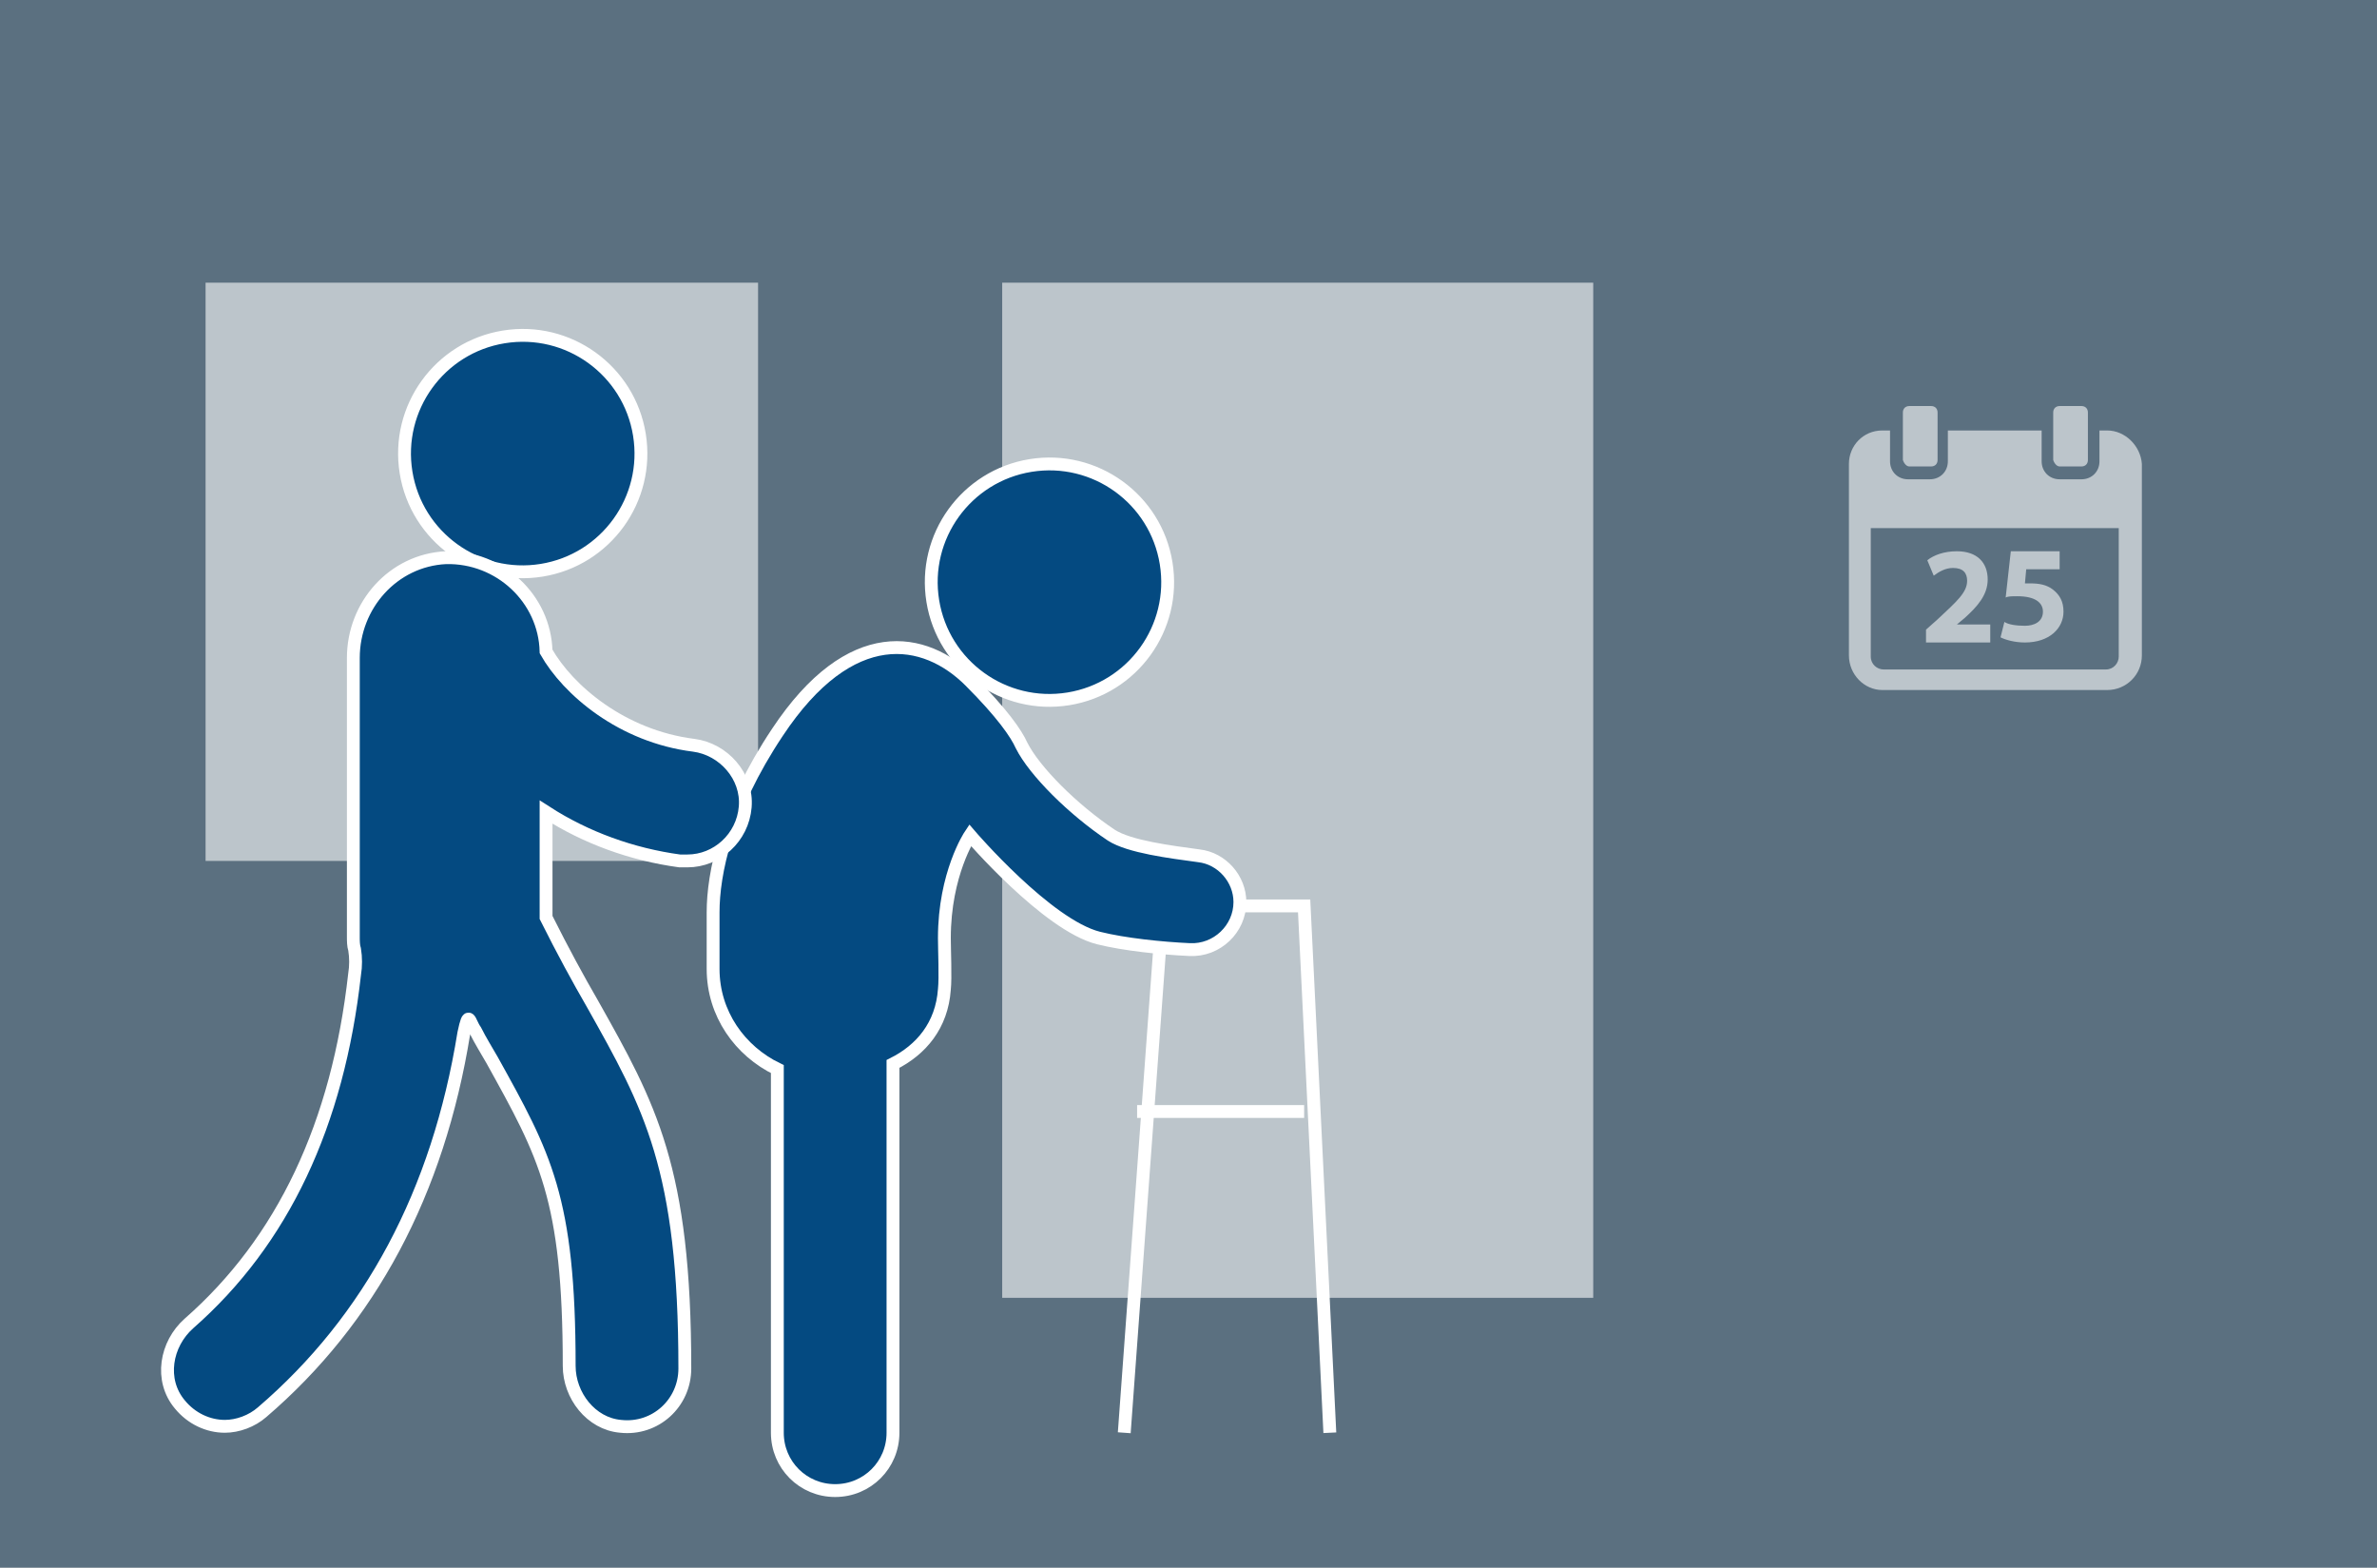 <?xml version="1.0" encoding="utf-8"?>
<!-- Generator: Adobe Illustrator 25.0.0, SVG Export Plug-In . SVG Version: 6.00 Build 0)  -->
<svg version="1.1" id="Ebene_1" xmlns="http://www.w3.org/2000/svg" xmlns:xlink="http://www.w3.org/1999/xlink" x="0px" y="0px"
	 viewBox="0 0 185 122" style="enable-background:new 0 0 185 122;" xml:space="preserve">
<rect x="0" y="0" width="185" height="122" fill="#808080" stroke="none"/>
<style type="text/css">
	.st0{opacity:0.3;fill:#044A81;}
	.st1{opacity:0.59;fill:#FFFFFF;}
	.st2{opacity:0.59;}
	.st3{fill:#FFFFFF;}
	.st4{fill:none;stroke:#FFFFFF;stroke-miterlimit:10;}
	.st5{fill:#044A81;stroke:#FFFFFF;stroke-miterlimit:10;}
</style>
<rect class="st0" width="185" height="122"/>
<rect x="16" y="22" class="st1" width="43" height="45"/>
<rect x="78" y="22" class="st1" width="46" height="79"/>
<g class="st2">
	<g>
		<path class="st3" d="M148.6,36.3h1.7c0.3,0,0.5-0.2,0.5-0.5v-3.7c0-0.3-0.2-0.5-0.5-0.5h-1.7c-0.3,0-0.5,0.2-0.5,0.5v3.7
			C148.2,36.1,148.4,36.3,148.6,36.3z"/>
		<path class="st3" d="M160.3,36.3h1.7c0.3,0,0.5-0.2,0.5-0.5v-3.7c0-0.3-0.2-0.5-0.5-0.5h-1.7c-0.3,0-0.5,0.2-0.5,0.5v3.7
			C159.9,36.1,160.1,36.3,160.3,36.3z"/>
		<path class="st3" d="M164,33.5h-0.6v2.4c0,0.8-0.6,1.4-1.4,1.4h-1.7c-0.8,0-1.4-0.6-1.4-1.4v-2.4h-7.3v2.4c0,0.8-0.6,1.4-1.4,1.4
			h-1.7c-0.8,0-1.4-0.6-1.4-1.4v-2.4h-0.6c-1.5,0-2.6,1.2-2.6,2.6v4.9v10c0,1.5,1.2,2.7,2.6,2.7H164c1.5,0,2.7-1.2,2.7-2.7v-10v-4.9
			C166.6,34.7,165.4,33.5,164,33.5z M164.9,51.1c0,0.5-0.4,1-1,1h-17.3c-0.5,0-1-0.4-1-1v-10h19.3V51.1z"/>
	</g>
	<g>
		<path class="st3" d="M149.9,50v-1l0.9-0.8c1.5-1.4,2.3-2.1,2.3-3c0-0.6-0.3-1-1.1-1c-0.6,0-1.1,0.3-1.5,0.6l-0.5-1.2
			c0.5-0.4,1.3-0.7,2.3-0.7c1.6,0,2.4,0.9,2.4,2.2c0,1.2-0.8,2.1-1.8,3l-0.6,0.5v0h2.6V50H149.9z"/>
		<path class="st3" d="M160.4,44.3h-2.7l-0.1,1.1c0.1,0,0.3,0,0.4,0c0.7,0,1.3,0.1,1.8,0.5c0.5,0.4,0.8,0.9,0.8,1.7
			c0,1.3-1.1,2.4-3,2.4c-0.8,0-1.5-0.2-1.9-0.4l0.3-1.2c0.3,0.2,0.9,0.3,1.6,0.3c0.7,0,1.4-0.3,1.4-1.1c0-0.7-0.6-1.2-2-1.2
			c-0.4,0-0.7,0-0.9,0.1l0.4-3.6h3.8V44.3z"/>
	</g>
</g>
<polyline class="st4" points="87.5,111.5 90.5,70.5 101.5,70.5 103.5,111.5 "/>
<line class="st4" x1="88.5" y1="86.5" x2="101.5" y2="86.5"/>
<path class="st5" d="M93.3,66.6c-2.2-0.3-5.4-0.7-6.8-1.6c-3-2-6-5-7-7c-0.4-0.9-1.5-2.5-4-5c-3.5-3.5-9.3-4.6-15,4c-4,6-5,11-5,14
	s0,4.4,0,4.4c0,3.5,2.1,6.4,5,7.8v28.3c0,2.5,2,4.5,4.5,4.5s4.5-2,4.5-4.5V82.8c2.2-1.1,3.8-3,4-5.8c0.1-0.9,0-3.1,0-4c0-5,2-8,2-8
	s6,7,10,8c2,0.5,4.9,0.8,7.1,0.9c2.1,0.1,3.9-1.6,3.9-3.7C96.5,68.4,95.1,66.8,93.3,66.6z"/>
<ellipse transform="matrix(0.987 -0.16 0.16 0.987 -6.207 13.667)" class="st5" cx="81.7" cy="45.3" rx="9.2" ry="9.2"/>
<ellipse transform="matrix(0.987 -0.16 0.16 0.987 -5.135 6.97)" class="st5" cx="40.7" cy="35.3" rx="9.2" ry="9.2"/>
<path class="st5" d="M54,58c-5.6-0.7-9.8-4.3-11.5-7.3c-0.1-4.1-3.6-7.4-7.8-7.3c-4.1,0.2-7.2,3.7-7.2,7.8l0,21.7c0,0.3,0,0.7,0.1,1
	c0.1,0.6,0.1,1.3,0,1.9C26.3,87.5,22,96.6,14.7,103c-1.8,1.6-2.3,4.4-0.7,6.3c0.9,1.1,2.2,1.7,3.5,1.7c1,0,2.1-0.4,2.9-1.1
	c8.4-7.2,13.7-17.1,15.7-29.5c0.4-1.9,0.4-0.9,0.9-0.2c0.4,0.8,0.9,1.6,1.3,2.3c4.1,7.4,6,10.7,6,23.8c0,2.3,1.7,4.5,4,4.7
	c2.7,0.3,5-1.8,5-4.5c0-15.6-2.7-20.4-7.2-28.4c-1.1-1.9-2.3-4.1-3.6-6.7v-8.2c3.1,2,6.7,3.3,10.4,3.8c0.2,0,0.4,0,0.6,0
	c2.3,0,4.3-1.8,4.5-4.2C58.2,60.4,56.3,58.3,54,58z"/>
</svg>
